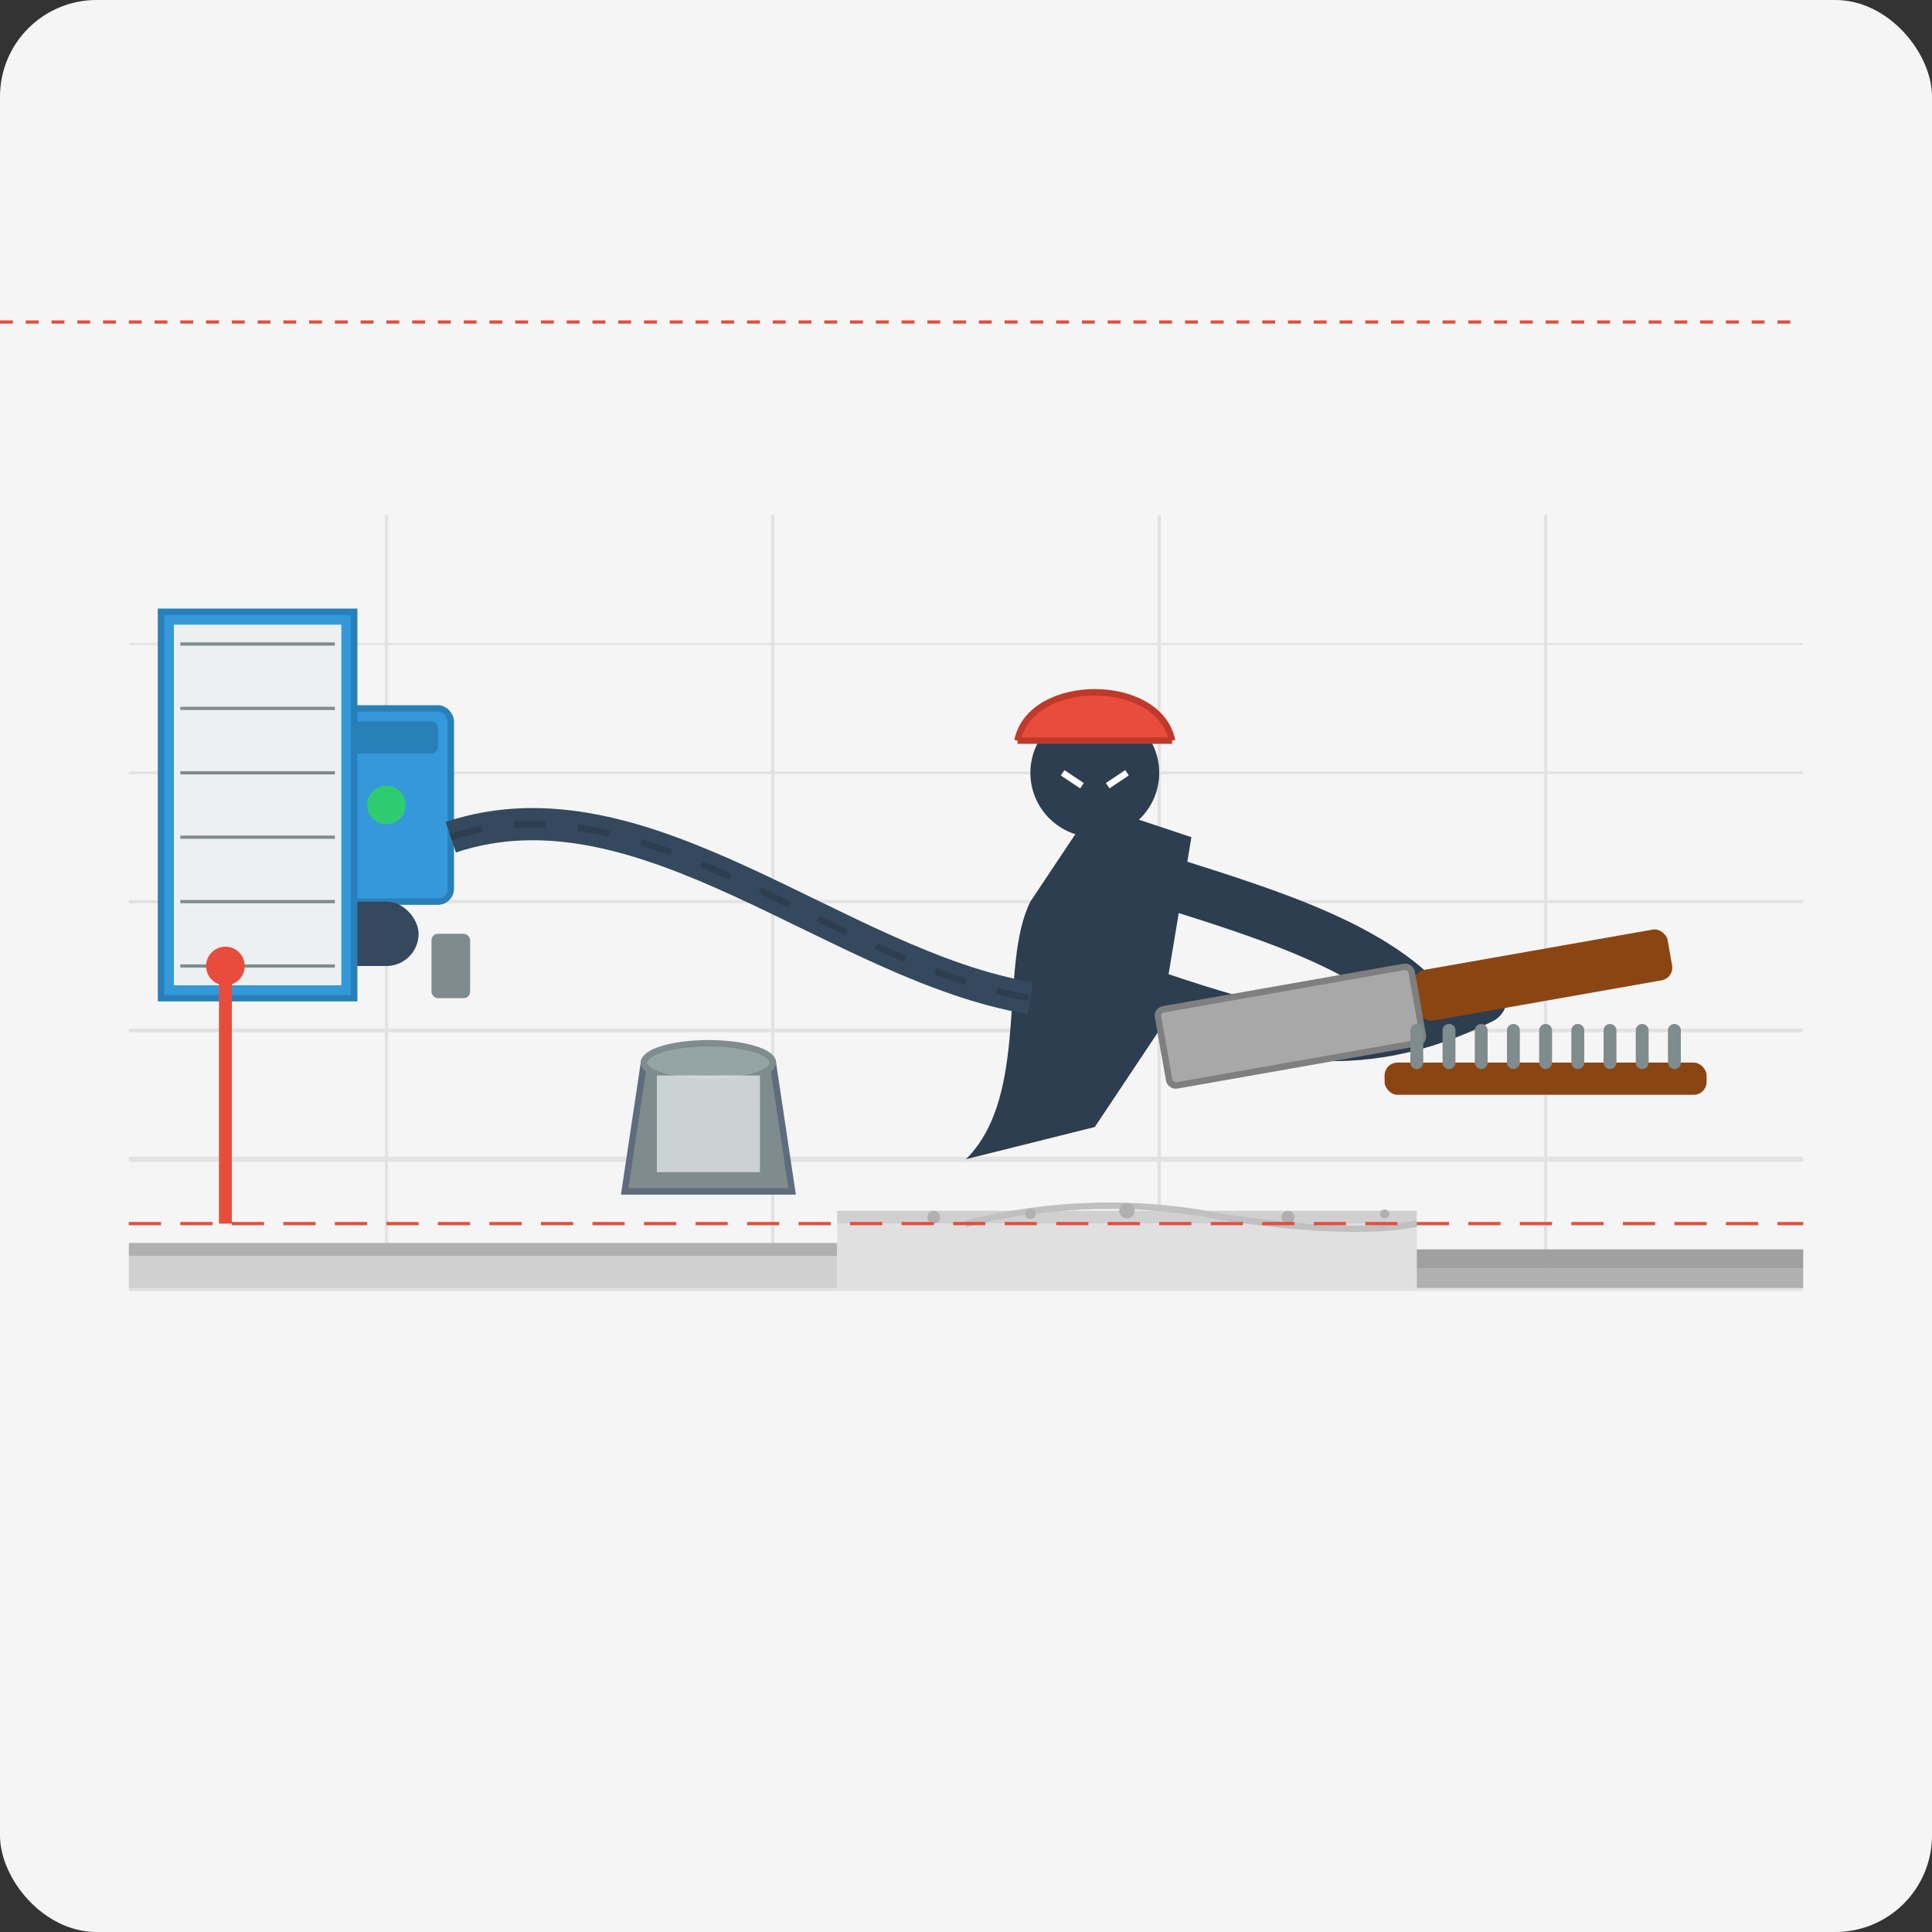 <svg width="300" height="300" viewBox="0 0 300 300" xmlns="http://www.w3.org/2000/svg">
  <rect x="0" y="0" width="300" height="300" fill="#333333" stroke="none"/>
  <!-- Background -->
  <rect width="300" height="300" fill="#f5f5f5" rx="15" ry="15"/>
  
  <!-- Floor Perspective Grid -->
  <g stroke="#d0d0d0" opacity="0.5">
    <line x1="20" y1="200" x2="280" y2="200" stroke-width="1"/>
    <line x1="20" y1="180" x2="280" y2="180" stroke-width="0.8"/>
    <line x1="20" y1="160" x2="280" y2="160" stroke-width="0.6"/>
    <line x1="20" y1="140" x2="280" y2="140" stroke-width="0.5"/>
    <line x1="20" y1="120" x2="280" y2="120" stroke-width="0.4"/>
    <line x1="20" y1="100" x2="280" y2="100" stroke-width="0.3"/>
    
    <line x1="60" y1="80" x2="60" y2="200" stroke-width="0.5"/>
    <line x1="120" y1="80" x2="120" y2="200" stroke-width="0.5"/>
    <line x1="180" y1="80" x2="180" y2="200" stroke-width="0.5"/>
    <line x1="240" y1="80" x2="240" y2="200" stroke-width="0.5"/>
  </g>
  
  <!-- Floor Screeding Process -->
  <g>
    <!-- Base Floor/Subflooring (left side) -->
    <path d="M20,200 L130,200 L130,195 L20,195 Z" fill="#d0d0d0"/>
    <path d="M20,195 L130,195 L130,193 L20,193 Z" fill="#b0b0b0"/>
    
    <!-- Self-Leveling Compound Being Poured (center) -->
    <path d="M130,200 L220,200 L220,190 L130,190 Z" fill="#e0e0e0"/>
    <path d="M130,190 L220,190 L220,188 L130,188 Z" fill="#d0d0d0"/>
    
    <!-- Leveling in Progress with Bubbles and Flow (center) -->
    <path d="M150,190 Q170,185 190,189 Q210,192 220,190" stroke="#c0c0c0" stroke-width="1" fill="none"/>
    
    <!-- Bubbles in Wet Screed -->
    <circle cx="145" cy="189" r="1" fill="#b0b0b0"/>
    <circle cx="160" cy="188.5" r="0.8" fill="#b0b0b0"/>
    <circle cx="175" cy="188" r="1.2" fill="#b0b0b0"/>
    <circle cx="200" cy="189" r="1" fill="#b0b0b0"/>
    <circle cx="215" cy="188.5" r="0.7" fill="#b0b0b0"/>
    
    <!-- Untreated Floor (right side) -->
    <path d="M220,200 L280,200 L280,197 L220,197 Z" fill="#b0b0b0"/>
    <path d="M220,197 L280,197 L280,194 L220,194 Z" fill="#a0a0a0"/>
    
    <!-- Floor Level Marker -->
    <line x1="20" y1="190" x2="280" y2="190" stroke="#e74c3c" stroke-width="0.5" stroke-dasharray="5,3"/>
  </g>
  
  <!-- Worker Spreading Screed with Trowel -->
  <g transform="translate(180, 150)">
    <!-- Worker Body (Stylized) -->
    <path d="M-30,30 C-20,20 -25,0 -20,-10 L-10,-25 L5,-20 L0,10 L-10,25 Z" fill="#2c3e50"/>
    
    <!-- Worker Arms -->
    <path d="M-5,-15 C10,-10 30,-5 40,5" stroke="#2c3e50" stroke-width="8" stroke-linecap="round" fill="none"/>
    <path d="M0,5 C15,10 30,15 50,5" stroke="#2c3e50" stroke-width="8" stroke-linecap="round" fill="none"/>
    
    <!-- Worker Head -->
    <circle cx="-10" cy="-30" r="10" fill="#2c3e50"/>
    <path d="M-15,-30 L-12,-28 M-5,-30 L-8,-28" stroke="white" stroke-width="1"/>
    
    <!-- Safety Helmet -->
    <path d="M-22,-35 C-20,-45 0,-45 2,-35" fill="#e74c3c" stroke="#c0392b" stroke-width="1"/>
    <path d="M-22,-35 L2,-35" stroke="#c0392b" stroke-width="1"/>
    
    <!-- Trowel in Hand -->
    <g transform="translate(45, 5) rotate(-10)">
      <!-- Trowel Handle -->
      <rect x="-5" y="-5" width="40" height="8" rx="2" fill="#8B4513"/>
      <!-- Trowel Blade -->
      <rect x="-45" y="-6" width="40" height="12" rx="1" fill="#a8a8a8" stroke="#7f7f7f" stroke-width="1"/>
    </g>
  </g>
  
  <!-- Equipment -->
  <g>
    <!-- Mixer/Pump Machine -->
    <g transform="translate(50, 130)">
      <rect x="-20" y="-20" width="40" height="30" rx="2" fill="#3498db" stroke="#2980b9" stroke-width="1"/>
      <rect x="-18" y="-18" width="36" height="5" rx="1" fill="#2980b9"/>
      <circle cx="-10" cy="-5" r="3" fill="#e74c3c"/>
      <circle cx="10" cy="-5" r="3" fill="#2ecc71"/>
      <rect x="-15" y="10" width="30" height="10" rx="5" fill="#34495e"/>
      <rect x="-23" y="15" width="6" height="10" rx="1" fill="#7f8c8d"/>
      <rect x="17" y="15" width="6" height="10" rx="1" fill="#7f8c8d"/>
    </g>
    
    <!-- Hose/Pipe from Machine to Work Area -->
    <path d="M70,130 C100,120 130,150 160,155" stroke="#34495e" stroke-width="5" fill="none"/>
    <path d="M70,130 C100,120 130,150 160,155" stroke="#2c3e50" stroke-width="1" fill="none" stroke-dasharray="5,5"/>
    
    <!-- Buckets with Material -->
    <g transform="translate(110, 180)">
      <path d="M-10,-15 L10,-15 L13,5 L-13,5 Z" fill="#7f8c8d" stroke="#5f6c7d" stroke-width="1"/>
      <ellipse cx="0" cy="-15" rx="10" ry="3" fill="#95a5a6" stroke="#7f8c8d" stroke-width="1"/>
      <rect x="-8" y="-13" width="16" height="15" fill="#ecf0f1" opacity="0.7"/>
    </g>
    
    <!-- Spike Roller for Air Bubbles -->
    <g transform="translate(240, 170)">
      <rect x="-25" y="-5" width="50" height="5" rx="2" fill="#8B4513"/>
      <path d="M-20,-5 L-20,-10 M-15,-5 L-15,-10 M-10,-5 L-10,-10 M-5,-5 L-5,-10 M0,-5 L0,-10 M5,-5 L5,-10 M10,-5 L10,-10 M15,-5 L15,-10 M20,-5 L20,-10" stroke="#7f8c8d" stroke-width="2" stroke-linecap="round"/>
    </g>
  </g>
  
  <!-- Measurement Level Indicator -->
  <g transform="translate(40, 100)">
    <rect x="-15" y="-5" width="30" height="60" fill="#3498db" stroke="#2980b9" stroke-width="1"/>
    <rect x="-13" y="-3" width="26" height="56" fill="#ecf0f1" stroke="none"/>
    <path d="M-12,0 L12,0 M-12,10 L12,10 M-12,20 L12,20 M-12,30 L12,30 M-12,40 L12,40 M-12,50 L12,50" stroke="#7f8c8d" stroke-width="0.5"/>
    <line x1="-5" y1="90" x2="-5" y2="50" stroke="#e74c3c" stroke-width="2"/>
    <circle cx="-5" cy="50" r="3" fill="#e74c3c"/>
    <!-- Laser Line -->
    <path d="M0,50 L280,50" stroke="#e74c3c" stroke-width="0.5" stroke-dasharray="2,2" transform="translate(-40, -100)"/>
  </g>
</svg>
